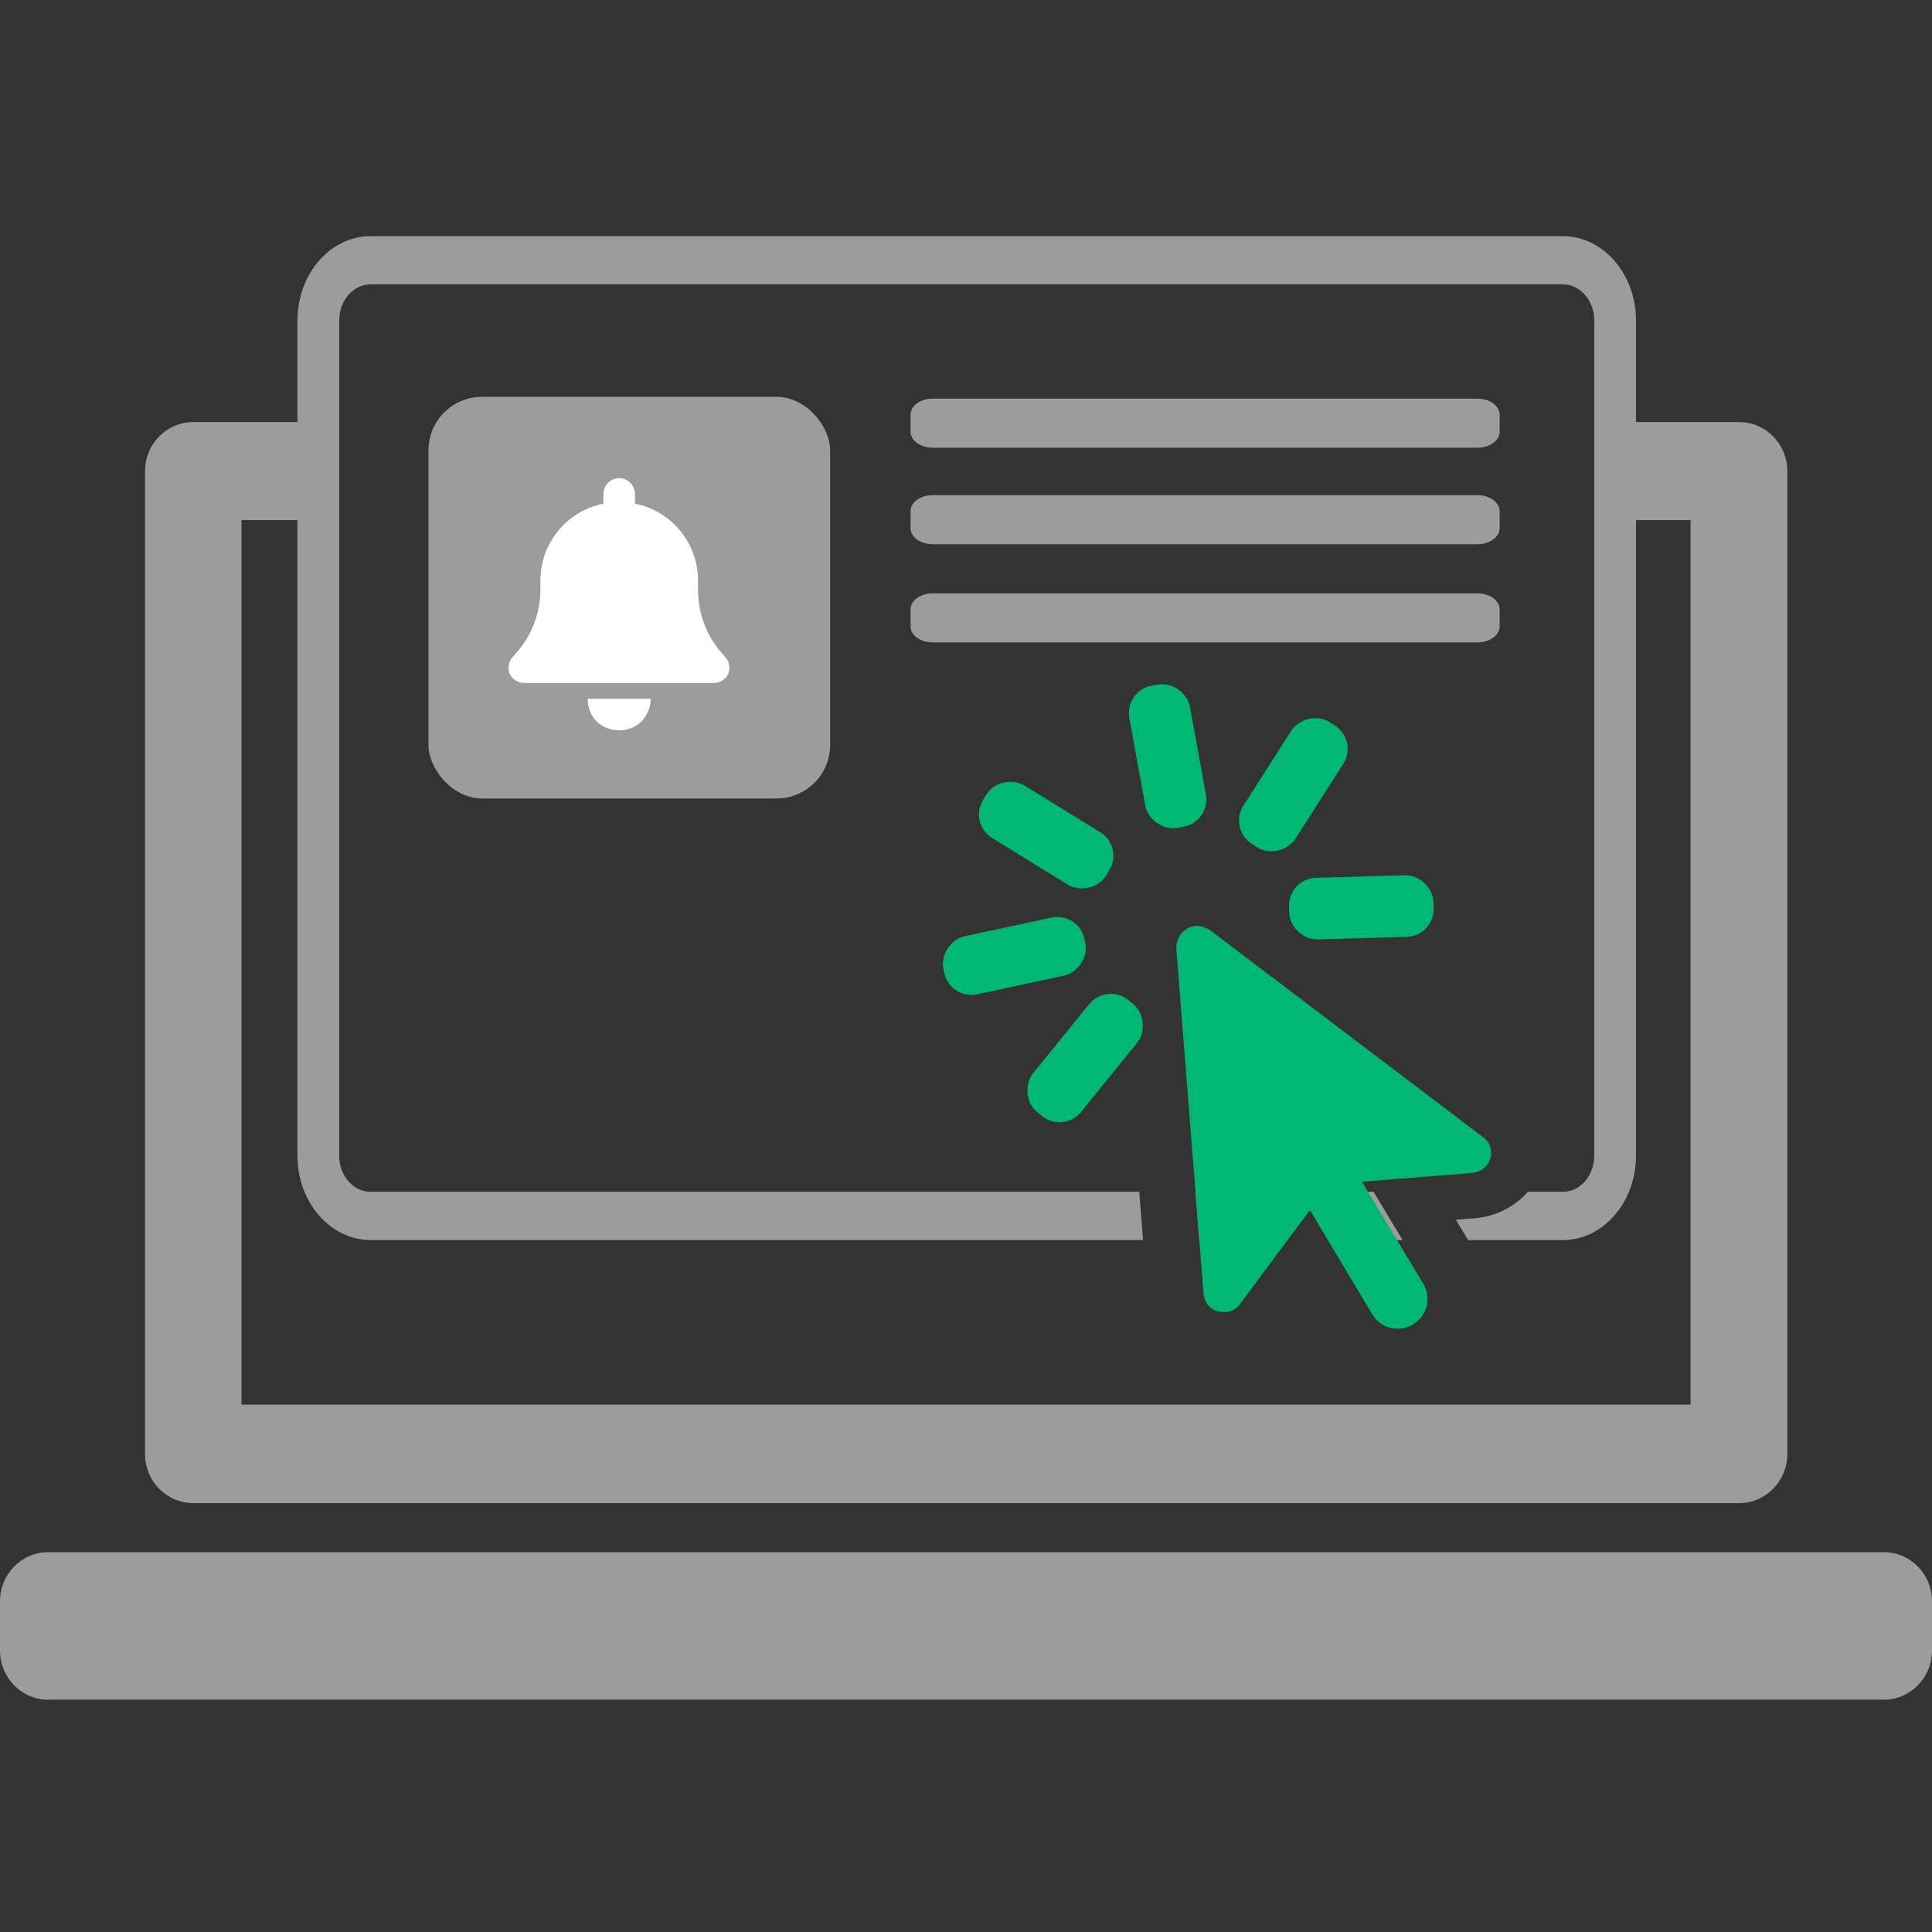 <?xml version="1.0" encoding="utf-8"?>
<svg xmlns="http://www.w3.org/2000/svg" width="70" height="70" viewBox="0 0 70 70" fill="none">
<rect x="0" y="0" width="70" height="70" fill="#333333" stroke="none"/>
<path d="M68.253 56.238H1.747C0.782 56.238 0 57.034 0 58.016V59.805C0 60.787 0.782 61.583 1.747 61.583H68.253C69.218 61.583 70 60.787 70 59.805V58.016C70 57.034 69.218 56.238 68.253 56.238Z" fill="#9C9C9C"/>
<path d="M63.011 15.292C63.976 15.292 64.758 16.087 64.758 17.069V52.682C64.758 53.664 63.976 54.461 63.011 54.461H7.001C6.037 54.46 5.254 53.664 5.254 52.682V17.069C5.254 16.087 6.037 15.292 7.001 15.292H11.644V18.846H8.749V50.893H61.252V18.846H59.188V15.292H63.011Z" fill="#9C9C9C"/>
<path d="M53.533 14.443H33.793C33.349 14.443 32.99 14.705 32.99 15.028V15.638C32.99 15.96 33.349 16.222 33.793 16.222H53.533C53.976 16.222 54.336 15.96 54.336 15.638V15.028C54.336 14.705 53.976 14.443 53.533 14.443Z" fill="#9C9C9C"/>
<path d="M53.533 17.941H33.793C33.349 17.941 32.99 18.202 32.99 18.525V19.135C32.99 19.458 33.349 19.719 33.793 19.719H53.533C53.976 19.719 54.336 19.458 54.336 19.135V18.525C54.336 18.202 53.976 17.941 53.533 17.941Z" fill="#9C9C9C"/>
<path d="M53.533 21.498H33.793C33.349 21.498 32.99 21.76 32.99 22.082V22.693C32.99 23.015 33.349 23.277 33.793 23.277H53.533C53.976 23.277 54.336 23.015 54.336 22.693V22.082C54.336 21.76 53.976 21.498 53.533 21.498Z" fill="#9C9C9C"/>
<rect x="15.524" y="14.377" width="14.554" height="14.554" rx="1.941" fill="#9C9C9C"/>
<path d="M22.436 17.323C22.739 17.323 23.007 17.591 23.007 17.894V18.251C24.309 18.501 25.291 19.661 25.291 21.035V21.374C25.291 22.213 25.594 23.034 26.147 23.658L26.272 23.801C26.433 23.979 26.469 24.211 26.379 24.426C26.29 24.622 26.076 24.747 25.862 24.747H19.009C18.777 24.747 18.563 24.622 18.474 24.426C18.385 24.211 18.42 23.979 18.581 23.801L18.706 23.658C19.259 23.034 19.58 22.213 19.58 21.374V21.035C19.58 19.661 20.562 18.501 21.864 18.251V17.894C21.864 17.591 22.114 17.323 22.436 17.323ZM23.239 26.139C23.024 26.353 22.739 26.46 22.436 26.46C22.132 26.46 21.829 26.353 21.615 26.139C21.401 25.925 21.293 25.621 21.293 25.318H22.436H23.578C23.578 25.621 23.453 25.925 23.239 26.139Z" fill="white"/>
<path d="M56.626 8.556C58.088 8.556 59.275 9.927 59.275 11.615V41.87C59.275 43.558 58.088 44.929 56.626 44.93H53.192L52.748 44.193L53.44 44.139C54.178 44.08 54.873 43.733 55.357 43.182H56.626C57.255 43.182 57.763 42.596 57.763 41.87V11.615C57.763 10.889 57.255 10.303 56.626 10.303H13.427C12.797 10.303 12.29 10.889 12.29 11.615V41.87C12.29 42.596 12.798 43.182 13.427 43.182H41.277L41.416 44.93H13.427C11.965 44.929 10.777 43.558 10.777 41.87V11.615C10.777 9.927 11.965 8.556 13.427 8.556H56.626ZM50.819 44.93H48.312L47.43 43.456L46.334 44.93H43.453L43.315 43.182H49.767L50.819 44.93Z" fill="#9C9C9C"/>
<path d="M42.623 34.414C42.588 33.977 42.895 33.581 43.332 33.546C43.5 33.533 43.71 33.618 43.852 33.708L53.713 41.185C53.892 41.306 54.008 41.5 54.024 41.702C54.059 42.139 53.746 42.468 53.309 42.502L49.342 42.816L51.561 46.497C51.872 47.014 51.721 47.669 51.204 47.98C50.688 48.292 50.033 48.141 49.721 47.624L47.461 43.844L44.922 47.258C44.801 47.437 44.605 47.52 44.403 47.536C43.966 47.571 43.639 47.292 43.605 46.855L42.623 34.414Z" fill="#00B873"/>
<rect x="41.165" y="25.319" width="1.5" height="4.5" rx="0.638" transform="rotate(-10.296 41.165 25.319)" fill="#00B873" stroke="#00B873" stroke-width="0.734"/>
<rect x="35.596" y="29.716" width="1.5" height="4.5" rx="0.638" transform="rotate(-58.36 35.596 29.716)" fill="#00B873" stroke="#00B873" stroke-width="0.734"/>
<rect width="1.5" height="4.5" rx="0.638" transform="matrix(-0.843 -0.539 -0.539 0.843 48.706 26.939)" fill="#00B873" stroke="#00B873" stroke-width="0.734"/>
<rect width="1.5" height="4.5" rx="0.638" transform="matrix(-0.029 -1 -1 0.029 51.595 33.559)" fill="#00B873" stroke="#00B873" stroke-width="0.734"/>
<rect x="34.705" y="35.8" width="1.418" height="4.491" rx="0.638" transform="rotate(-102.111 34.705 35.8)" fill="#00B873" stroke="#00B873" stroke-width="0.734"/>
<rect x="38.481" y="40.554" width="1.5" height="4.5" rx="0.638" transform="rotate(-140.932 38.481 40.554)" fill="#00B873" stroke="#00B873" stroke-width="0.734"/>
</svg>